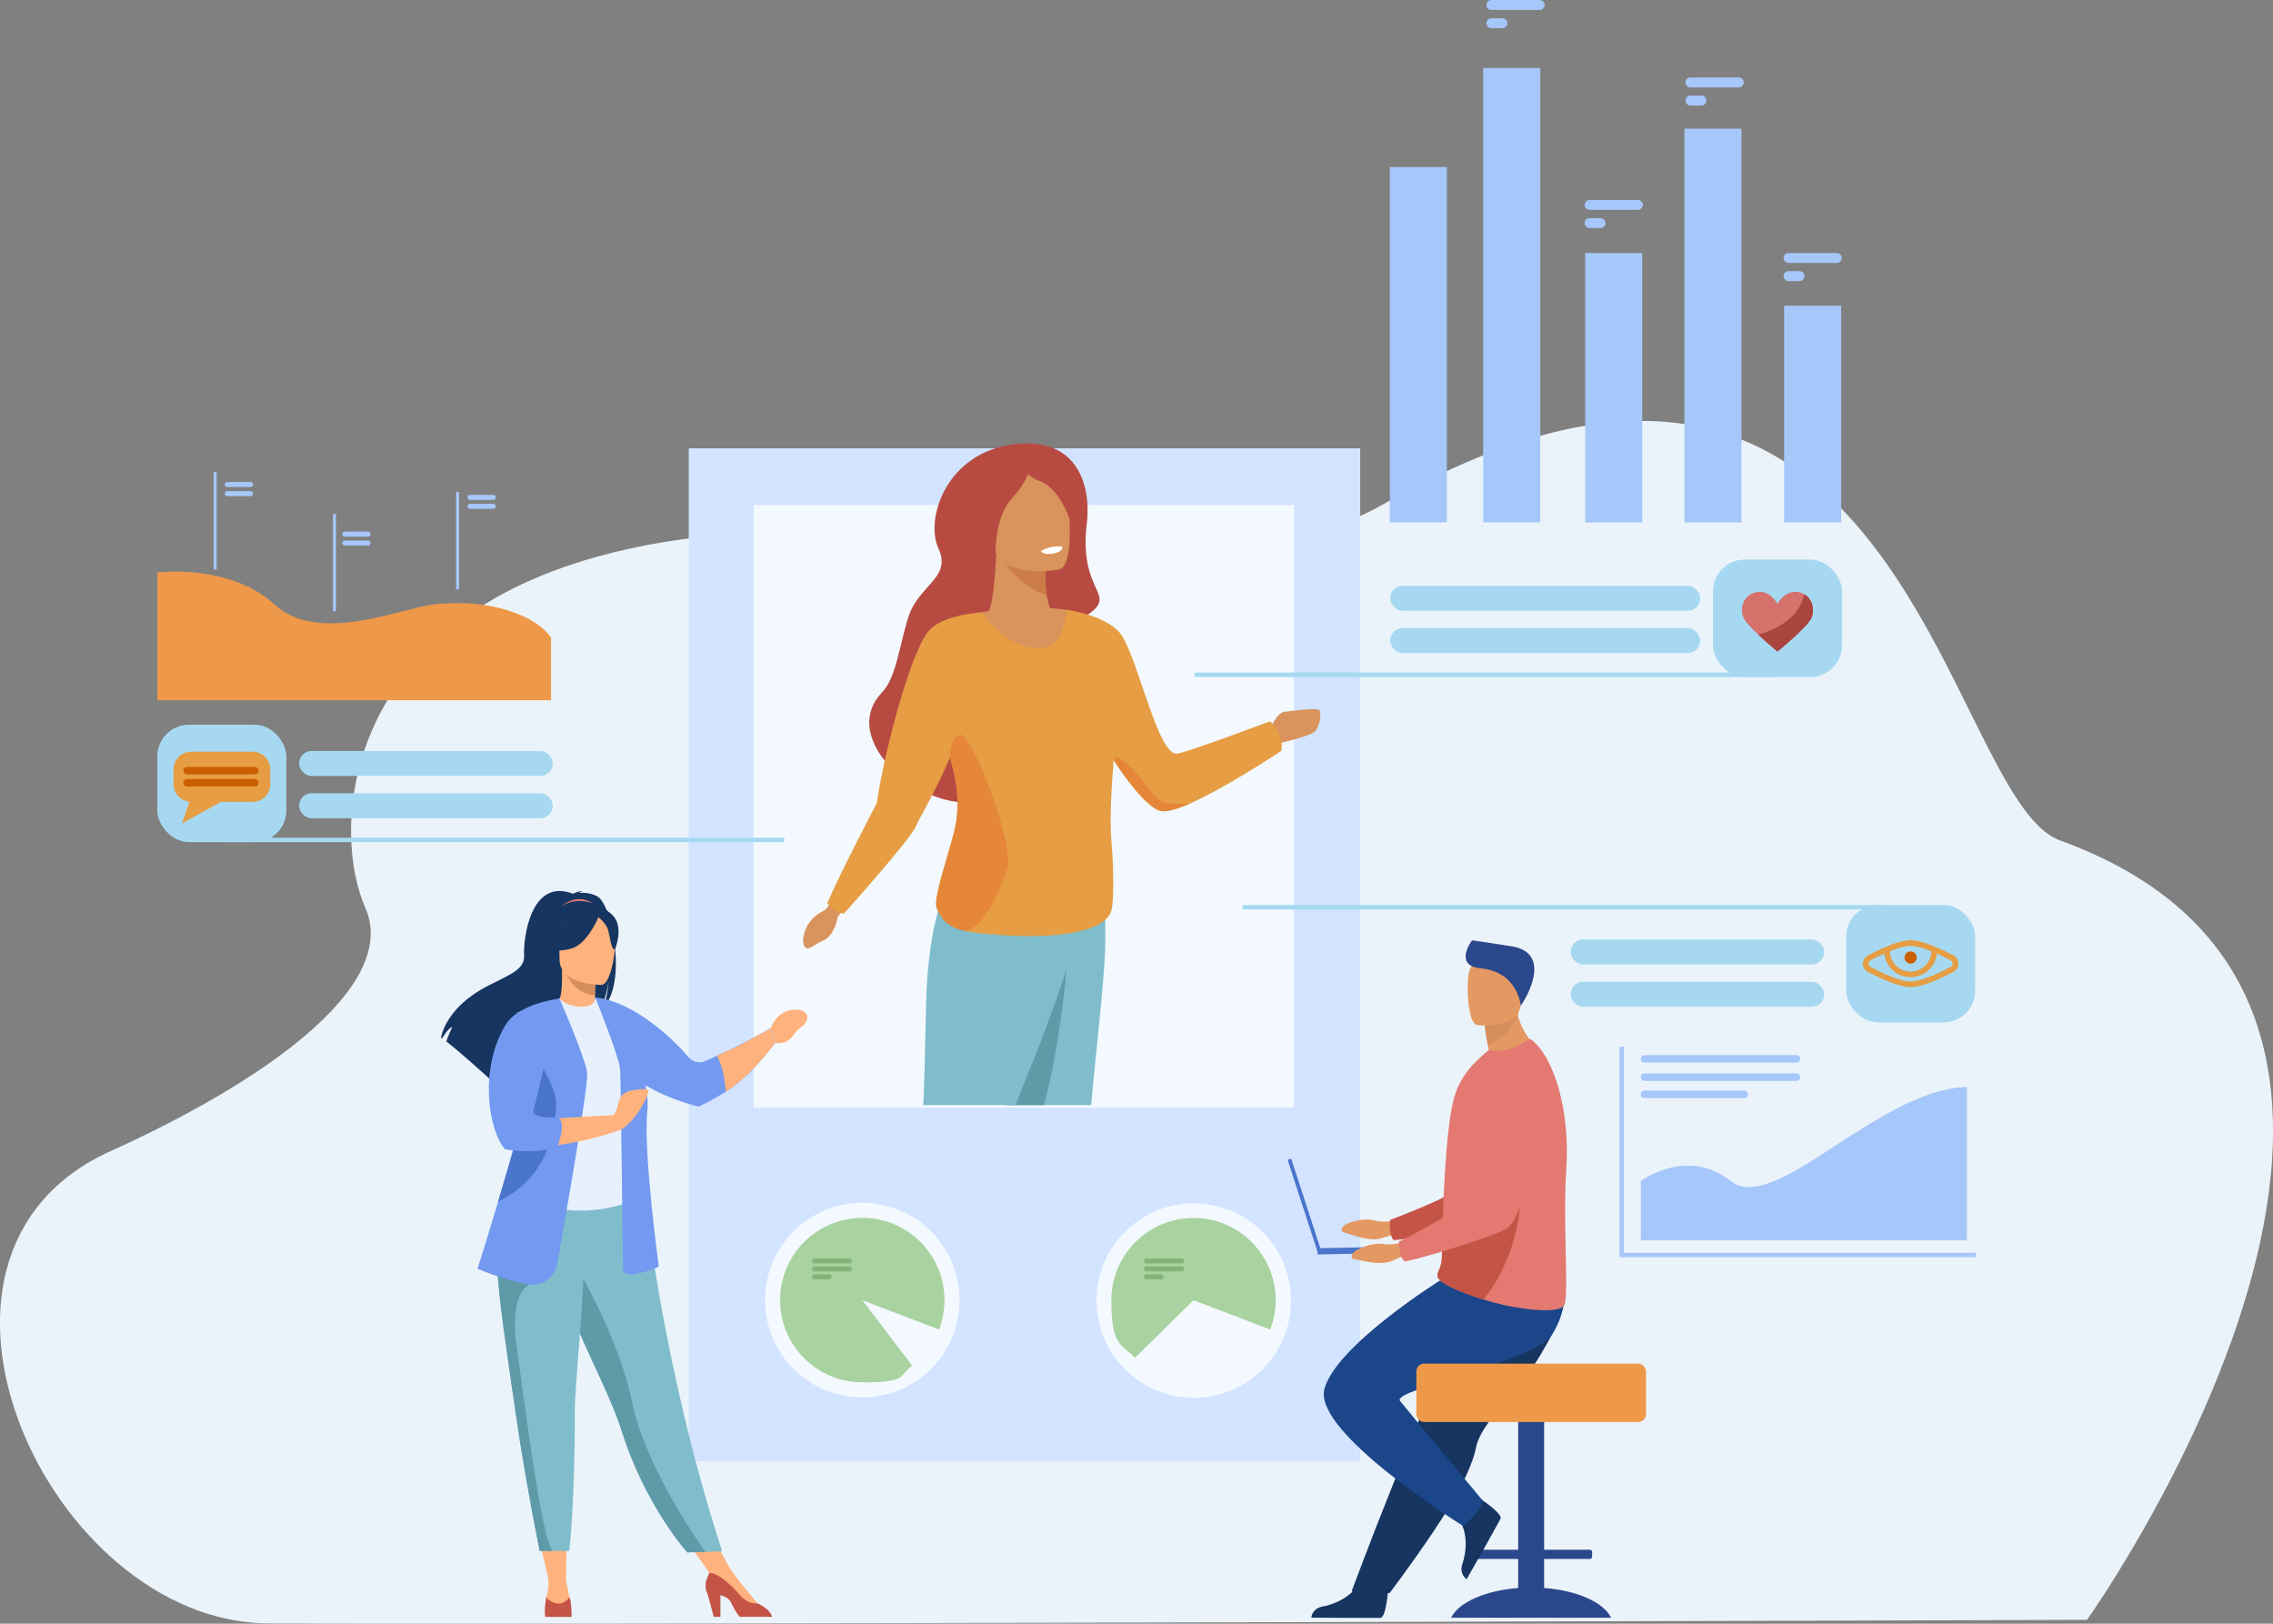 <?xml version="1.0" encoding="UTF-8"?>
<svg id="Layer_1" xmlns="http://www.w3.org/2000/svg" version="1.1" xmlns:xlink="http://www.w3.org/1999/xlink" viewBox="0 0 2418.7 1727.6">
  <rect x="0" y="0" width="2418.7" height="1727.6" fill="#808080" stroke="none"/>
  <!-- Generator: Adobe Illustrator 29.4.0, SVG Export Plug-In . SVG Version: 2.1.0 Build 152)  -->
  <defs>
    <style>
      .st0 {
        fill: #1c468a;
      }

      .st1 {
        fill: #2b478b;
      }

      .st2 {
        fill: #82b378;
      }

      .st3 {
        fill: #cc7c46;
      }

      .st4 {
        fill: #80bdcc;
      }

      .st5 {
        fill: #b84c42;
      }

      .st6 {
        fill: #a6c7f9;
      }

      .st7 {
        fill: #fff;
      }

      .st8 {
        fill: #e69d43;
      }

      .st9 {
        fill: #d2e4ff;
      }

      .st10 {
        fill: #e37970;
      }

      .st11 {
        fill: #e49963;
      }

      .st12 {
        fill: #c45446;
      }

      .st13 {
        fill: #ca5f00;
      }

      .st14 {
        fill: none;
      }

      .st15 {
        fill: #d68d5d;
      }

      .st16 {
        fill: #f3f9ff;
      }

      .st17 {
        fill: #aa443e;
      }

      .st18 {
        fill: #ebf3fa;
      }

      .st19 {
        fill: #163560;
      }

      .st20 {
        fill: #e58638;
      }

      .st21 {
        fill: #ffb27d;
      }

      .st22 {
        fill: #e7f1fd;
      }

      .st23 {
        fill: #d9935c;
      }

      .st24 {
        fill: #ee9849;
      }

      .st25 {
        fill: #d6716b;
      }

      .st26 {
        fill: #a8d29f;
      }

      .st27 {
        fill: #a6d9f1;
      }

      .st28 {
        fill: #5f9aa8;
      }

      .st29 {
        fill: #739af0;
      }

      .st30 {
        fill: #4a75cb;
      }

      .st31 {
        clip-path: url(#clippath);
      }

      .st32 {
        fill: #b74b42;
      }
    </style>
    <clipPath id="clippath">
      <rect class="st14" x="732.9" y="360.2" width="714.5" height="815.6"/>
    </clipPath>
  </defs>
  <path class="st18" d="M2220.8,1723.5s463.8-651.1-28.6-829.2c-124-44.9-167.3-672.9-718.2-358.9-219.1,124.9-534.6-26.2-836.7,56.4-277.5,75.9-283.8,294.7-248.8,373.4,38.3,86.1-114.5,189-271.1,259.7-245.6,110.9-65,500.5,167,502.3,232,1.9,1936.4-3.7,1936.4-3.7Z"/>
  <g>
    <g>
      <rect class="st27" x="167.4" y="771.2" width="137.3" height="124.9" rx="33.6" ry="33.6" transform="translate(472.1 1667.2) rotate(180)"/>
      <path class="st8" d="M268.9,799.8h-65.6c-10.2,0-18.6,8.4-18.6,18.6v16.1c0,9.7,7.5,17.6,16.9,18.5l-7.9,23.1,41.5-22.9h33.8c10.2,0,18.6-8.4,18.6-18.6v-16.1c0-10.2-8.4-18.6-18.6-18.6Z"/>
      <rect class="st13" x="195" y="816" width="80.1" height="7.9" rx="3.9" ry="3.9"/>
      <rect class="st13" x="195" y="828.9" width="80.1" height="7.9" rx="3.9" ry="3.9"/>
    </g>
    <g>
      <rect class="st27" x="1822.8" y="595.4" width="137.3" height="124.9" rx="33.6" ry="33.6"/>
      <path class="st25" d="M1927.9,656.8c-3.8,10-36.5,36.4-36.5,36.4,0,0-10.7-8.7-20.5-18-7.4-6.9-14.3-14.2-15.9-18.5-3.9-10,.2-24.3,14.5-26.7,14.2-2.4,21.9,12.5,21.9,12.5,0,0,7.7-14.9,22-12.5,2.5.4,4.7,1.2,6.5,2.3,8.9,5,11.1,16.2,8,24.4Z"/>
      <path class="st17" d="M1927.9,656.8c-3.8,10-36.5,36.4-36.5,36.4,0,0-10.7-8.7-20.5-18,38.9-10.9,47.3-33.4,49-42.8,8.9,5,11.1,16.2,8,24.4Z"/>
    </g>
    <g>
      <path class="st24" d="M167.4,609.1s77.2-9.6,124.4,33.9c47.2,43.5,135.1,3.9,170.5,0,61.5-6.7,109.8,13.4,124.1,35.6v66.4H167.4v-135.8Z"/>
      <rect class="st6" x="227.3" y="502.3" width="3.2" height="103.7"/>
      <rect class="st6" x="354.3" y="546.7" width="3.2" height="103.7"/>
      <rect class="st6" x="485.3" y="523.3" width="3.2" height="103.7"/>
      <path class="st6" d="M266.6,518.2h-24.8c-1.5,0-2.7-1.2-2.7-2.7h0c0-1.5,1.2-2.7,2.7-2.7h24.8c1.5,0,2.7,1.2,2.7,2.7h0c0,1.5-1.2,2.7-2.7,2.7Z"/>
      <path class="st6" d="M266.6,527.9h-24.8c-1.5,0-2.7-1.2-2.7-2.7h0c0-1.5,1.2-2.7,2.7-2.7h24.8c1.5,0,2.7,1.2,2.7,2.7h0c0,1.5-1.2,2.7-2.7,2.7Z"/>
      <path class="st6" d="M391.7,571h-24.8c-1.5,0-2.7-1.2-2.7-2.7h0c0-1.5,1.2-2.7,2.7-2.7h24.8c1.5,0,2.7,1.2,2.7,2.7h0c0,1.5-1.2,2.7-2.7,2.7Z"/>
      <path class="st6" d="M391.7,580.5h-24.8c-1.5,0-2.7-1.2-2.7-2.7h0c0-1.5,1.2-2.7,2.7-2.7h24.8c1.5,0,2.7,1.2,2.7,2.7h0c0,1.5-1.2,2.7-2.7,2.7Z"/>
      <path class="st6" d="M524.9,531.9h-24.8c-1.5,0-2.7-1.2-2.7-2.7h0c0-1.5,1.2-2.7,2.7-2.7h24.8c1.5,0,2.7,1.2,2.7,2.7h0c0,1.5-1.2,2.7-2.7,2.7Z"/>
      <path class="st6" d="M524.9,541.4h-24.8c-1.5,0-2.7-1.2-2.7-2.7h0c0-1.5,1.2-2.7,2.7-2.7h24.8c1.5,0,2.7,1.2,2.7,2.7h0c0,1.5-1.2,2.7-2.7,2.7Z"/>
    </g>
    <g>
      <polygon class="st6" points="2102.4 1337.6 1723.3 1337.6 1723.3 1113.6 1728 1113.6 1728 1332.9 2102.4 1332.9 2102.4 1337.6"/>
      <g>
        <path class="st6" d="M1841.8,1256.6c-46.4-36.9-95.8,0-95.8,0v63.2h347v-163.3c-94.3,2.4-204.8,137.1-251.2,100.1Z"/>
        <path class="st6" d="M1750,1130.6h161.7c2.2,0,4-1.8,4-4s-1.8-4-4-4h-161.7c-2.2,0-4,1.8-4,4s1.8,4,4,4Z"/>
        <path class="st6" d="M1750,1150.1h161.7c2.2,0,4-1.8,4-4s-1.8-4-4-4h-161.7c-2.2,0-4,1.8-4,4s1.8,4,4,4Z"/>
        <path class="st6" d="M1749.3,1160.4h107.1c1.8,0,3.3,1.5,3.3,3.3v1.4c0,1.8-1.5,3.3-3.3,3.3h-107.1c-1.8,0-3.3-1.5-3.3-3.3v-1.4c0-1.8,1.5-3.3,3.3-3.3Z"/>
      </g>
    </g>
    <g>
      <g>
        <rect class="st6" x="1478.9" y="177.7" width="60.7" height="378.1"/>
        <rect class="st6" x="1578.3" y="72.3" width="60.7" height="483.5"/>
        <rect class="st6" x="1686.8" y="269.2" width="60.7" height="286.7"/>
        <rect class="st6" x="1792.4" y="136.9" width="60.7" height="419"/>
        <rect class="st6" x="1898.5" y="325.3" width="60.7" height="230.6"/>
      </g>
      <g>
        <path class="st6" d="M1850.2,82.4h-51.4c-2.9,0-5.3,2.4-5.3,5.3s2.4,5.3,5.3,5.3h51.4c2.9,0,5.3-2.4,5.3-5.3s-2.4-5.3-5.3-5.3Z"/>
        <path class="st6" d="M1810.5,101.7h-11.7c-2.9,0-5.3,2.4-5.3,5.3s2.4,5.3,5.3,5.3h11.7c2.9,0,5.3-2.4,5.3-5.3s-2.4-5.3-5.3-5.3Z"/>
        <path class="st6" d="M1638.4,0h-51.4c-2.9,0-5.3,2.4-5.3,5.3s2.4,5.3,5.3,5.3h51.4c2.9,0,5.3-2.4,5.3-5.3s-2.4-5.3-5.3-5.3Z"/>
        <path class="st6" d="M1598.7,19.4h-11.7c-2.9,0-5.3,2.4-5.3,5.3h0c0,2.9,2.4,5.3,5.3,5.3h11.7c2.9,0,5.3-2.4,5.3-5.3h0c0-2.9-2.4-5.3-5.3-5.3Z"/>
        <path class="st6" d="M1742.9,212.7h-51.4c-2.9,0-5.3,2.4-5.3,5.3s2.4,5.3,5.3,5.3h51.4c2.9,0,5.3-2.4,5.3-5.3s-2.4-5.3-5.3-5.3Z"/>
        <path class="st6" d="M1703.2,232.1h-11.7c-2.9,0-5.3,2.4-5.3,5.3h0c0,2.9,2.4,5.3,5.3,5.3h11.7c2.9,0,5.3-2.4,5.3-5.3h0c0-2.9-2.4-5.3-5.3-5.3Z"/>
        <path class="st6" d="M1954.6,269.2h-51.4c-2.9,0-5.3,2.4-5.3,5.3s2.4,5.3,5.3,5.3h51.4c2.9,0,5.3-2.4,5.3-5.3s-2.4-5.3-5.3-5.3Z"/>
        <path class="st6" d="M1914.9,288.5h-11.7c-2.9,0-5.3,2.4-5.3,5.3s2.4,5.3,5.3,5.3h11.7c2.9,0,5.3-2.4,5.3-5.3s-2.4-5.3-5.3-5.3Z"/>
      </g>
    </g>
    <g>
      <rect class="st9" x="732.9" y="477" width="714.5" height="1077.5"/>
      <rect class="st16" x="801.9" y="537.3" width="575.2" height="641.2"/>
      <circle class="st16" cx="917.6" cy="1383.3" r="103.5" transform="translate(-711.6 1701.7) rotate(-67.5)"/>
      <path class="st26" d="M1005,1383.3c0-48.3-39.1-87.5-87.4-87.5s-87.5,39.2-87.5,87.5,39.1,87.5,87.5,87.5,38.3-6.7,53-17.9l-53-69.5,81.7,31.2c3.7-9.7,5.7-20.2,5.7-31.2Z"/>
      <circle class="st16" cx="1270.1" cy="1383.3" r="103.5" transform="translate(-368.1 2301.6) rotate(-76.7)"/>
      <path class="st26" d="M1270.1,1295.9c-48.3,0-87.5,39.2-87.5,87.5s9.6,45.6,25.1,61.3l62.3-61.3,81.7,31.2c3.7-9.7,5.7-20.2,5.7-31.2,0-48.3-39.1-87.5-87.4-87.5Z"/>
      <g>
        <path class="st2" d="M1257.3,1338.9h-37.2c-1.5,0-2.7,1.2-2.7,2.7h0c0,1.5,1.2,2.7,2.7,2.7h37.2c1.5,0,2.7-1.2,2.7-2.7h0c0-1.5-1.2-2.7-2.7-2.7Z"/>
        <path class="st2" d="M1257.3,1347.4h-37.2c-1.5,0-2.7,1.2-2.7,2.7s1.2,2.7,2.7,2.7h37.2c1.5,0,2.7-1.2,2.7-2.7s-1.2-2.7-2.7-2.7Z"/>
        <path class="st2" d="M1235.4,1355.8h-15.4c-1.5,0-2.7,1.2-2.7,2.7s1.2,2.7,2.7,2.7h15.4c1.5,0,2.7-1.2,2.7-2.7s-1.2-2.7-2.7-2.7Z"/>
      </g>
      <g>
        <path class="st2" d="M904.1,1338.9h-37.2c-1.5,0-2.7,1.2-2.7,2.7h0c0,1.5,1.2,2.7,2.7,2.7h37.2c1.5,0,2.7-1.2,2.7-2.7h0c0-1.5-1.2-2.7-2.7-2.7Z"/>
        <path class="st2" d="M904.1,1347.4h-37.2c-1.5,0-2.7,1.2-2.7,2.7s1.2,2.7,2.7,2.7h37.2c1.5,0,2.7-1.2,2.7-2.7s-1.2-2.7-2.7-2.7Z"/>
        <path class="st2" d="M882.2,1355.8h-15.4c-1.5,0-2.7,1.2-2.7,2.7s1.2,2.7,2.7,2.7h15.4c1.5,0,2.7-1.2,2.7-2.7s-1.2-2.7-2.7-2.7Z"/>
      </g>
      <g>
        <polygon class="st21" points="571.8 1630.1 584 1681.5 602.3 1681.4 603 1630.1 571.8 1630.1"/>
        <polygon class="st21" points="725.8 1632.3 760.5 1681.5 774.1 1664.1 753.1 1625.5 725.8 1632.3"/>
        <path class="st19" d="M635.4,953.7c-6.3-3.6-13.9-4-19.2-3.7,1.4-1.4,4-1.9,4-1.9-3.3-.5-10.6,2.8-10.6,2.8-45.7-17.6-52.9,49.7-51.9,65.3,1,15.6-15.4,20.7-39.1,33-45.4,23.5-49.3,55-49.3,55,.4.2.7.4,1.1.7,2.2-3.8,6.9-11,10.8-12.1-.1.3-4.6,9.9-6.3,15.3,13.4,10.2,38.4,32.7,55.9,48.7,0-3.1,0-7.6,1.2-9.9l2.2,13c9.3,8.6,15.8,14.6,15.8,14.6-1.2-12.6,57.1-79.3,87.5-99.2,7.4-10.9,10-30.1,10.2-31.7-1.3,15.3-3.9,23.8-6.2,28.6,25.7-23.7,10.8-109.1-6-118.6Z"/>
        <path class="st21" d="M635.5,1076.3c.2,0-14.7,7.8-25.8,4.7-10.5-2.9-17.4-16.5-17.2-16.5,4.4-.9,5.7-7,5.6-33.2l2,.4,33.8,6.7s-.8,10.6-.8,20.6c0,8.4.5,16.4,2.4,17.3Z"/>
        <path class="st10" d="M597.3,964.8s16.7-17.7,37.6-.9c0,0-12.2-2.1-37.6.9Z"/>
        <path class="st15" d="M633.9,1038.4s-.8,10.6-.8,20.6c-18.9-.5-28.9-17.8-33-27.3l33.8,6.7Z"/>
        <path class="st19" d="M596.7,1028.1s-9.9-15.7-12.3-29c-1.7-9.6,3.2-45,38.8-39.9,0,0,10.3,1,20.1,7.6,7.7,5.2,18.9,16.5,6.4,47.4l-3.2,10.4-49.7,3.5Z"/>
        <path class="st4" d="M768.6,1650.6l-17.9.5-19.4.6s-44.8-49.8-69.9-129.7c-.6-1.9-1.2-3.7-1.9-5.6-13.7-40.1-42.2-90.4-57.2-135.9-2.4-7.3-4.5-14.1-6.5-20.5-.6-2.1-1.2-4.1-1.8-6.1-11.1-38.4-14.3-63.7-17.2-90.7l108.4.9s17.5,184.2,83.3,386.6Z"/>
        <path class="st22" d="M670.1,1201.8c-.3,51.6,7.6,73.7,7.6,73.7,0,0-46.4,23.6-101.6,6.2-.6-.2-45.7-10.5-45.7-10.5.9-2.1,9.1-36.9,10-38.8,11.6-25,20.5-36,21.9-43.7,2.6-14.4,2.6-29.2,1.3-43.2-3.4-37.1-13.4-67.9-13.4-67.9,15-3.4,29.5-9.3,45.1-15.1,3.6,4.5,14.2,9,23.8,8.8,11-.2,14.4-4.9,14-10.1,11.7,6.5,21,12.7,21,12.7,10,17.3,30.1,34.1,31.6,60.6.4,6.5-15.7,65.8-15.7,67.2Z"/>
        <path class="st28" d="M576.8,1207.5c-4.7,6.7-13.8,47.5-36.4,52.6,11.6-29.1,20.5-41.8,21.9-50.7,2.6-16.7,2.6-33.9,1.3-50.2,7.6-13.3,13.2-22.4,13.2-22.4.6-2.1,12-37.5,15.7-5.9,3.7,31.6-10.4,69.1-15.7,76.6Z"/>
        <path class="st21" d="M640.2,1047.9s-44.7.7-44.8-27.1c0-27.9-5.8-46.5,22.7-48.2,28.6-1.6,34.1,9,36.4,18.3,2.3,9.3-2.7,56.1-14.4,57Z"/>
        <path class="st19" d="M653.3,975.4c-6.9-8.4-12.1-6.5-15.1-4-9.7-14.4-40.2,6.4-40.2,6.4-3,20-17.4,31.4-17.4,31.4,0,0,8.2,5,26.9.2,14.8-3.8,25.5-24.9,29.4-33.6,2.7,2.4,8.3,7.8,10,13.2,2.2,7.1,3.2,21.7,7.5,21.2,0,0,9.2-22.2-1.1-34.8Z"/>
        <path class="st21" d="M583.4,1678.7s1.5,10.2-2.3,21.1c0,0-3,13.7,10.4,13.9,13.4.3,16.7-1,15.2-9.4-1.5-8.4-4.4-22.8-4.4-22.8l-18.9-2.8Z"/>
        <path class="st12" d="M608,1720.4s0,0,0,0h-27.8s0,0,0,0c-1.5-7.1,1-20.6,1-20.6,15.2,14.6,24.8-.4,24.8-.4,2.5,6.2,2.2,21,2.2,21Z"/>
        <path class="st21" d="M806.5,1706.3s-24.8-28.1-32.4-42.1l-18.4,9.4,41.2,38.7,9.6-1.3v-4.7Z"/>
        <path class="st12" d="M821.7,1720.3h-34.4c-3-2.7-5.9-8.2-9.5-15.4-2-4.1-6.6-6.4-11.2-7.7v23.1h-7.1l-6.6-24.6c-4.4-8.2-1.1-15.8,2-22.3,3.6,0,14,2.6,32.3,23.6,6,6.9,12.7,9.4,19.3,9.2,0,0,.2.1.3.1,10.4,4.8,13.8,10.7,14.9,13.9Z"/>
        <path class="st29" d="M820,1094.1s-29.4,16.4-39.8,21.1c-3.7,1.7-10.5,4.8-17.4,8.1-4.2,1.9-8.4,3.9-12,5.6-6.2,2.9-13.5,1.3-17.9-3.9-15.9-18.6-57-58.8-99.5-63.8h-.1c0,0,0,0,0,0,0,0,0,0,0,0l.2.5c2.4,5.9,25.7,64.1,26.4,76.4.8,12.9,3,211.6,3,211.6,0,0-1.5,9.1,16,5.3,17.5-3.8,22.1-7.6,22.1-7.6,0,0-16.7-122.5-12.2-165.1.9-8.4,0-17.8-1.8-27.5,25.9,15.7,56.4,22.6,56.4,22.6,0,0,11.4-5,29.1-15.9,7.4-4.6,16-11.9,24.5-19.7,10.2-9.4,27.9-32.1,27.9-32.1l-4.7-15.6Z"/>
        <path class="st28" d="M750.7,1651.2l-19.4.6s-44.8-49.8-69.9-129.7c-.6-1.9-1.2-3.7-1.9-5.6-13.7-40.1-42.2-90.4-57.2-135.9-2.4-7.3-4.5-14.1-6.5-20.5-.6-2.1-1.2-4.1-1.8-6.1l16-12.1s47.9,77.6,62.8,150.7c12.9,63.5,64.5,139.8,77.9,158.8Z"/>
        <path class="st4" d="M611.7,1499.2c.3,35.5-1.5,117.2-6.1,151h-17.2c-9.5,0-14.2-.1-14.2-.1-11.6-58.8-19.9-107.4-25.9-149.3-4.9-34.4-9.3-63.9-12.7-89.3-3.4-25.5-5.8-46.9-6.6-65-.1-2.8-.2-5.6-.3-8.3,0-2.7,0-5.3,0-7.9l93.7-9.1c-1.2,62.2-10.8,157.4-10.7,178.1Z"/>
        <path class="st28" d="M588.4,1650.2c-9.5,0-14.2-.1-14.2-.1-11.6-58.8-19.9-107.4-25.9-149.3-4.9-34.4-9.3-63.9-12.7-89.3-3.4-25.5-5.8-46.9-6.6-65l34.4,20.2s-21.9,7.7-13.6,66.3c8.4,58.6,26.9,208.9,38.6,217.2Z"/>
        <path class="st29" d="M592.8,1345.9s-6.6,23.8-29.4,20.8c-22.8-3-55.3-16.7-55.3-16.7,0,0,9.8-30.8,21.9-71.3,14.7-49,32.9-112.2,41.4-152.1,2.4-11.2,4-20.5,4.7-27.2l19.3-36.8s27.8,63.4,29.4,79.4c1.5,16-32,203.9-32,203.9Z"/>
        <path class="st21" d="M674.3,1159.8c-11,1.4-15.2,7.3-16.6,15.2-.7,4.3-2.9,8.5-4.8,11.4-10.9.6-37,2-58.9,3.4l-1.8,28.7c18-2.2,40.1-6.8,65.5-15.5,2-.3,4.4-1.5,7.5-4.1,15.8-12.9,24.7-34.5,24.7-37.6,0-3.1-4.7-2.9-15.7-1.5Z"/>
        <path class="st30" d="M591.8,1175.4c-1,25.9-7.1,76.1-61.4,103-.1,0-.3.1-.4.2,14.7-49,32.9-112.2,41.4-152.1,10,14.9,20.9,34.7,20.4,48.9Z"/>
        <path class="st29" d="M595.4,1062.5s-43.5,4.8-57.6,28.2c-28.2,46.6-18.2,112-.5,131.9,0,0,19.6,5.6,54.1-.9.4,0,.9-.2,1.3-.2,0,0,11-27,1.1-32.3,0,0-29.2,1.5-26.1-8.1,3-9.6,27.7-118.5,27.7-118.5Z"/>
        <g>
          <path class="st21" d="M851.5,1074.6c-25-3.2-31.3,19.5-31.3,19.5l4.7,15.6c7.7,1.1,14.4-.9,20.6-9.8,6.2-8.9,7.9-5.5,11.9-12.1,5.4-9-3-12.3-5.9-13.2Z"/>
          <path class="st21" d="M780.2,1115.3c-3.7,1.7-10.5,4.8-17.4,8.1,3.7,6.6,8.3,18.5,9.5,38.2,7.4-4.6,17-12.3,25.2-20.3,13.2-12.9,27.1-31.4,27.1-31.4l-4.7-15.6s-29.4,16.4-39.8,21.1Z"/>
        </g>
      </g>
      <g>
        <g>
          <path class="st11" d="M1492.2,1297.4s-17.8,4.6-29.1,1.2c-11.3-3.4-30.7,2.2-33.9,6.3-3.1,4.1-2,5.8,3.6,7.2,5.6,1.4,25.4,9.9,38.4,5,13-4.9,30-5.1,30-5.1l-9-14.6Z"/>
          <path class="st12" d="M1645.7,1143.1s-20,141.8-53,154.5c-16.3,6.3-88.4,20.5-109.7,21.9,0,0-5.2-4.2-3.9-21.5,0,0,75.5-27.7,86.2-42.8,16-22.4-9.9-91.6,10.1-112.7,20-21.1,53.8-30.1,70.3.5Z"/>
        </g>
        <path class="st1" d="M1643.1,1689.6v-30.9h48.7c1.3,0,2.4-1.1,2.4-2.4v-5c0-1.3-1.1-2.4-2.4-2.4h-48.7v-176c0-4.9-4-9-9-9h-9.6c-4.9,0-9,4-9,9v176h-48.7c-1.3,0-2.4,1.1-2.4,2.4v5c0,1.3,1.1,2.4,2.4,2.4h48.7v30.9c-35.2,2.7-63.4,15.3-71.4,31.7h170.3c-7.9-16.4-36.1-29.1-71.4-31.7Z"/>
        <path class="st19" d="M1639,1441.9c-5.8,9.9-12.6,19.1-19.5,27.9-21.4,27.1-44.8,49.4-48.9,70.5-.8,4.2-2.1,8.7-3.8,13.5-1.7,4.8-3.8,9.9-6.2,15.2-9.1,19.8-22.7,41.9-36.3,62.1-23.5,34.8-45.6,63.9-45.6,63.9l-40.5-1.7c1.6-4.1,19.3-52.1,42.9-110.9,9.6-23.8,19.8-49.2,29.7-73.7,1.3-3.3,2.6-6.5,3.9-9.7,3-7.5,6-14.9,8.9-22,22.2-55.2,39.9-99.1,39.9-99.1,0,0,88.7-33.6,97.9-11.8,7.6,18,1.4,35.5-22.4,75.9Z"/>
        <path class="st19" d="M1477.5,1687.5s-2.1,33.4-8.5,33.9c-.9,0-32.8,0-32.8,0l-40.8-.2s.3-9.8,12.2-11.9c11.9-2.1,31.9-10.5,39.1-26.2,7.6-16.6,30.8,4.4,30.8,4.4Z"/>
        <path class="st19" d="M1571.3,1592s28.2,18.1,25.4,24c-.4.8-15.9,28.7-15.9,28.7l-20.1,35.5s-8.4-5-4.5-16.4c4-11.4,6.4-32.9-3.8-46.9-10.8-14.7,18.9-24.8,18.9-24.8Z"/>
        <path class="st0" d="M1533.1,1361.9s-111.3,69.4-123.8,116c-12.4,46.6,148.1,146,148.1,146,0,0,17.6-15.5,20.7-26.9,0,0-72.6-86.9-88.3-106.4-9.7-12,142.9-41.4,161.6-70.4,18.6-29,12-53.4,12-53.4l-130.3-4.8Z"/>
        <rect class="st24" x="1507.1" y="1450.9" width="244.4" height="62.1" rx="8.3" ry="8.3"/>
        <path class="st11" d="M1584.6,1118.8c-10.9,6.8-17,15.4-17,15.4,26.7,6.9,70.9-17.8,70.9-17.8,0,0-17.2-11.5-23.5-36.9-.3-1.3-.6-2.6-.9-3.9-.8-4.3-1.4-8.9-1.4-13.9l-12.3,11-20.4,18.3s.5,7.6,3,20.6c.4,2.3,1,4.7,1.5,7.3Z"/>
        <path class="st10" d="M1666.7,1244.6c-3.8,51.4,2.6,129.5-1.7,143-3.7,11.7-47.8,4.8-64.8.9-6.3-1.4-13.9-3.5-21.8-5.9-22-6.8-45.9-16.5-48.5-23.7,0-.3-.2-.6-.2-.8-.2-1-.2-2,0-3,.9-3.7,4.2-7.7,4.5-16.8.4-10.2.4-22.1.8-35,0-1.4,0-3,.2-4.5v-.5c0-.3,0-.5,0-.8.4-14.4,1.1-29.4,2-44.4.6-9.4,1.2-18.7,1.9-27.6,1.9-23,4.5-43.5,7.9-56.4,5.6-21.1,17.9-34.9,29.1-44.9l8.1-7c9,2,19.7.7,29.4-3.9,10.5-5,14.1-8.5,15.9-7.2,24.2,18.7,41.6,75.8,37.1,138.7Z"/>
        <path class="st12" d="M1578.5,1382.7c-22-6.8-45.9-16.5-48.5-23.7,0-.3-.2-.6-.2-.8,0-1,0-2,0-3,.9-3.7,4.2-7.7,4.5-16.8.4-10.2.4-22.1.8-35,0-1.4,0-3,.2-4.5v-.5c0-.3,0-.5,0-.8l83-37.6s4.8,66.9-39.8,122.8Z"/>
        <path class="st15" d="M1580.1,1090.9s.5,7.6,3,20.6c19.9-6.4,28.9-24.4,31.9-32,.9-2.2,1.2-3.5,1.2-3.5,0,0-.8-.2-2.1-.4-2.8-.6-8.1-1.7-13.7-2.9l-20.4,18.3Z"/>
        <path class="st11" d="M1572,1090.7s43.7,4.9,46.4-22.3c2.7-27.3,10.1-45-17.7-49.3-27.8-4.3-34.2,5.6-37.3,14.5-3.1,8.9-2.6,55.2,8.7,57.2Z"/>
        <path class="st1" d="M1618.2,1070.2s-2.8-36.2-42.6-39.9c-27.3-2.6-12.1-26-9.2-29.8,0,0,20.9,2.9,42.3,6.4,44.9,7.4,13.8,57.7,9.4,63.3Z"/>
        <g>
          <rect class="st30" x="1386.4" y="1230.8" width="4" height="105.3" transform="translate(-328.7 491.9) rotate(-18)"/>
          <rect class="st30" x="1402.7" y="1326.4" width="110.5" height="6.6" transform="translate(-28.1 31.4) rotate(-1.2)"/>
        </g>
        <g>
          <path class="st11" d="M1501.3,1319.2s-17.2,6.5-28.8,4.4c-11.6-2.1-30.3,5.6-33,10-2.7,4.4-1.3,5.9,4.4,6.7,5.7.8,26.3,7,38.7.7,12.4-6.3,29.2-8.3,29.2-8.3l-10.6-13.5Z"/>
          <path class="st10" d="M1636.9,1148.9s-4.2,143.2-35.6,159.4c-15.5,8-85.6,30.1-106.6,33.9,0,0-5.7-3.6-6.3-20.9,0,0,72-35.9,81-52,13.4-24.1-20-90-2.4-113.1,17.6-23.1,50.1-35.9,69.9-7.2Z"/>
        </g>
      </g>
      <g class="st31">
        <g>
          <path class="st23" d="M891.2,949.2l-7.3,11.8c-3.8,4.3-4.8,6.8-7.8,8.2-7.2,3.5-20.5,12.7-21.5,31.8,0,0,.2,10.8,7.5,7.3,7.3-3.5,4.1-3.2,14.4-7.9,10.3-4.7,14.1-19.8,15-24.9l8.4-11-8.8-15.2Z"/>
          <g>
            <path class="st23" d="M1350.8,776.9s7.7-18.9,16.2-19.6c8.5-.8,35.4-5,37.3-1.2,1.9,3.8,0,17.7-5.8,22.7-5.8,5-41.6,13.1-41.6,13.1l-6.2-15Z"/>
            <path class="st23" d="M1105.6,1563.5c-.7,4.1-1.4,8.3-1,12.6.4,4.2,6.6,8.3,6.6,8.3,4.1,1.8,9.6,2,16.1,1.8,1.9,0,3.9-.1,6-.3,2.9-.2,5.8-.1,8.8-.5,1.6-.2,3-.4,4.3-.5.3,0,.7,0,1,0,.3,0,.5,0,.8,0,7.4-.5,10,.7,15.9,1.6h34.8c15.3-2.7,21.1-8.9,22.1-11.9,1-3.3-10.8-5.8-24.1-8.8-.6-.1-1.3-.3-1.9-.4-1.8-.4-3.5-.8-5.3-1.2-15.8-3.7-31.5-8.4-36.6-23.5-5.5-16.1-4.2-63.8-4.2-63.8h-48s12.6,52.7,11.3,67.9c-.7,8.1-4.6,10.4-6.1,17.4-.1.5-.2,1-.3,1.5Z"/>
            <path class="st4" d="M1048.7,1059.6c4,22.7,9.8,46.2,14.8,70.7,8.1,39.3,14.1,81,7.9,126-.8,5.8-1.2,12.2-1.3,19-1.2,79.4,34.3,223.4,34.3,223.4,0,0,9.6,4.2,25.8,3.4,8.3-.4,21.1-5.8,21.1-5.8,0,0,3.4-89.2,3.6-209.3.1-87,17.2-201.5,20.7-268.9,2.1-40.7-2.4-95-2.4-95,0,0-70.7-56.9-96.2-27.8-25.1,28.8-43.4,79.3-28.2,164.3Z"/>
            <path class="st28" d="M1071.4,1256.2c-.8,5.8-1.2,12.2-1.3,19,53-76.8,64.7-244.1,64.7-244.1l-58.2,28.2s-6.4,31.4-13.1,70.9c8.1,39.3,14.1,81,7.9,126Z"/>
            <path class="st23" d="M951.5,1575.8c.4,4.2,2.7,6.9,6.5,8.6,0,0,0,0,0,0,2.3,1,5.2,1.6,8.4,1.9,3.2.3,6.8.2,10.6,0,3.8-.2,7.8-.7,12-1.2,1.6-.2,3-.4,4.3-.5.3,0,.7,0,1,0,.3,0,.5,0,.8,0,7.9-.5,10.4.8,17.3,1.9h31.8c16.4-2.5,22.5-9,23.5-12.1,1.1-3.3-10.8-5.8-24.1-8.8-.6-.1-1.3-.3-1.9-.4-1.8-.4-3.5-.8-5.3-1.2-15.8-3.7-31.5-8.3-36.6-23.5-5.5-16,2.4-62.8,2.4-62.8l-44.4-3.7s2.8,53.4,1.4,68.5c-.7,8.1-4.8,12.5-6.3,19.5-.1.5-.2,1-.3,1.5-.7,4.1-1.4,8.3-1.1,12.5Z"/>
            <path class="st4" d="M957.7,1502.7s11.4,5.4,19.7,7.1c8.2,1.6,25.3-1.6,25.3-1.6,3.1-34.6,10.2-88.6,24.2-149.6,15.8-69.4,39.4-151.5,72.3-229.2,7-16.6,36-95.1,40.9-115,14.9-59.9,0-53.4,0-53.4l-129.9-15.2s-16,8.2-23.4,92.8c-2.2,25.3-2.5,134.7-5.8,155.4-3.1,19.6-6.8,36-11.2,46.6-24.1,59.2-12.1,262.1-12.1,262.1Z"/>
            <path class="st5" d="M951.5,1576.1c.4,4.2,2.7,7,6.5,8.6h0c3.6,1.3,8.3,1.8,13.6,1.8s11.2-.5,17.3-1.2c1.6-.2,3-.3,4.4-.4.3,0,.7,0,1,0,.3,0,.5,0,.8,0,7.8-.5,10.3.8,16.9,1.8h32.8c16.1-2.6,22.1-8.9,23.1-12,1.1-3.3-10.8-5.9-24.1-8.8-3.5,1.7-20.2,9.3-40.9,7.2-18.2-1.7-36.9-9-50-10.9-.1.5-.2,1-.3,1.5-.7,4.1-1.4,8.3-1.1,12.6Z"/>
            <path class="st5" d="M1104.5,1576.1c.4,4.2,2.7,7,6.5,8.6,0,0,0,0,0,0,3.7,1.3,8.3,1.8,13.6,1.8s11.2-.5,17.3-1.2c1.6-.2,3-.3,4.4-.4.3,0,.7,0,1,0,.3,0,.5,0,.8,0,7.8-.5,10.3.8,16.9,1.8h32.8c16.1-2.6,22.1-8.9,23.1-12,1-3.3-10.8-5.8-24.1-8.8-3.5,1.7-20.2,9.3-40.9,7.2-18.2-1.7-36.9-9-50-10.9-.1.5-.2,1-.3,1.5-.7,4.1-1.4,8.3-1,12.6Z"/>
            <path class="st32" d="M1156.5,556.8c4.4-35.8-6.8-93.2-78.3-84-71.5,9.2-94.1,79.4-79.6,110.7,14.4,31.3-20.8,38.8-31.8,72.4-9.5,28.9-12.8,64.7-28.2,80.8-49.5,51.9,47.5,131.6,106,114.8,106.6-30.6,120.3-35.2,116.5-118.9-1.9-42.9-35.3-59.5-14.1-71.9,51.2-30-.4-22.8,9.5-103.8Z"/>
            <path class="st23" d="M1051.4,650.6l19.7,50.9,42.5,2.1,21.2-31.7c-13.4-10.2-19-25.5-21.1-39.1-1.7-10.9-1.2-20.8-.8-26.2.3-2.7.6-4.3.6-4.3l-53-16.1h-.2c-.7,14-1.4,25-2.3,33.6-3,30.3-6.7,30.9-6.7,30.9Z"/>
            <path class="st23" d="M1135,648.8c-2.7,0-49.2-9.5-127.6,10.6,0,0,43,196.8,28.4,233.9-14.6,37.1-20.1,70-20.1,70l158.3,2s-2.2-127.3,5.1-172.4c7.3-45.1-44-144.1-44-144.1Z"/>
            <path class="st8" d="M1010.6,806c-2.3-7.2-4.9-14.4-7.7-21.8-3.2-8.6-17.7-98.1-7.1-110.2,11.2-12.8,49.4-22.4,49.4-22.4,7.8,12.3,34.6,42.7,67.8,37.2,17.9-3,21.6-35.2,22-39.5v-.5c-.1,0,0,0,0,0,0,0,0,0,0,0,.1,0,.3,0,.4,0,5.2.8,46.9,7.6,59.2,28.8,18.3,31.4,38.1,125.7,57.7,124.3,9-.6,99.2-34.5,99.2-34.5,0,0,15,14.1,12.1,31.4,0,0-44.5,29.8-82.2,48.9-5.2,2.6-10.3,5.1-15.1,7.2-13.6,6-25,9.4-31.3,7.9-1.8-.4-3.7-1.2-5.7-2.4-8.2-4.7-17.7-15.1-26.8-26.9-6.1-7.9-12-16.4-17.2-24.3-.1-.2-.2-.3-.3-.5-2.2,30-4.5,62.6-2.2,88.1,1.8,19.4,3.1,61.5-.3,72.4-7,22.7-58.1,28.7-105.7,26.3-22.5-1.1-38.4-2.4-49.9-5.1-16.8-3.8-24.4-10.6-30-23.9-5.3-12.7,19.1-72.2,21.4-98.3,2.1-23.9-1.6-43.2-7.6-62.3Z"/>
            <path class="st8" d="M1045.1,651.6s-37.7,1.5-55.1,17.7c-19.7,18.4-49.1,130.7-57.1,185.4,0,0-39.8,75.9-52.5,106.1,0,0,2.4,4.1,7.1,7.2,4.6,3,10.4,4.2,10.4,4.2,0,0,71.9-80.2,76.6-92.9,4.7-12.7,75.4-121.9,70.5-227.7Z"/>
            <path class="st20" d="M996.9,966.6c5.5,13.3,13.2,20.1,30,23.9,22.4-4.3,37.2-45.6,44.8-65.9,8.8-23.4-36.9-143.7-49.5-142.6-9.4.8-11.2,16.2-11.5,24,6.1,19.1,9.8,38.4,7.6,62.3-2.3,26.1-26.7,85.6-21.4,98.3Z"/>
            <path class="st20" d="M1185.3,809.2c5.2,7.9,11.1,16.4,17.2,24.3,8.7,10.7,18.3,21.1,26.8,26.9,2,1.2,3.9,2,5.7,2.4,6.2,1.5,17.7-2,31.3-7.9-8.1.6-16,.3-23.8-.4-13.7-1.2-17.6-16-39.2-38.1-12.9-13.3-16.8-11.2-17.9-7.1Z"/>
            <path class="st3" d="M1060.5,586.1c8,13.1,27.3,40.1,53.2,46.7-1.7-10.9-1.2-20.8-.8-26.2.3-2.7.6-4.3.6-4.3l-53-16.1Z"/>
            <path class="st23" d="M1127.4,605.8s-63.7,12.8-71.1-27c-7.4-39.8-20.5-64.9,19.8-74.8,40.4-9.9,51.1,3.9,56.8,16.6,5.7,12.7,10.8,80.9-5.5,85.2Z"/>
            <path class="st32" d="M1044,506.7c10.8-12.1,26.3-14.5,37.7-14.3-6.8-8.3,20.7-26.4,52.1,4.5,13.5,13.3,11.5,39.6,4.2,54.8,0,0-11.1-32.6-31.4-39.7-4.5-1.6-8.8-4.2-12.7-7.4-2.5,6.2-7.4,15-17.4,25.9-20.9,22.9-16.9,69.2-16.9,69.2,0,0-34.4-71.8-15.6-93Z"/>
            <path class="st7" d="M1107.6,586.3s1.7,4.7,13.7,2.6c0,0,10.1-1.8,9.1-7.1,0,0-10.3-2.7-22.8,4.5Z"/>
          </g>
        </g>
      </g>
    </g>
    <path class="st27" d="M1273,715.6h617c1.3,0,2.3,1,2.3,2.3h0c0,1.3-1,2.4-2.3,2.4h-617c-1.3,0-2.3-1-2.3-2.3h0c0-1.3,1-2.4,2.3-2.4Z"/>
    <rect class="st27" x="1479.3" y="623.3" width="329.9" height="26.6" rx="13.2" ry="13.2"/>
    <rect class="st27" x="1479.3" y="668.3" width="329.9" height="26.6" rx="13.2" ry="13.2"/>
    <rect class="st27" x="1321.9" y="962.9" width="681.7" height="4.7" rx="2.3" ry="2.3"/>
    <rect class="st27" x="1671.3" y="999.6" width="269.9" height="26.6" rx="13.2" ry="13.2"/>
    <rect class="st27" x="1671.3" y="1044.6" width="269.9" height="26.6" rx="13.2" ry="13.2"/>
    <g>
      <path class="st27" d="M237.4,891.3h595.3c1.3,0,2.3,1,2.3,2.3h0c0,1.3-1,2.4-2.3,2.4H237.4c-1.3,0-2.3-1-2.3-2.3h0c0-1.3,1-2.4,2.3-2.4Z"/>
      <rect class="st27" x="318.3" y="799" width="269.9" height="26.6" rx="13.2" ry="13.2"/>
      <rect class="st27" x="318.3" y="844" width="269.9" height="26.6" rx="13.2" ry="13.2"/>
    </g>
    <g>
      <rect class="st27" x="1964.5" y="962.9" width="137.3" height="124.9" rx="33.6" ry="33.6"/>
      <g>
        <path class="st8" d="M2078.7,1016.6c-14.1-7.4-33.4-16.3-45.6-16.3s-31.5,8.9-45.6,16.3c-3.2,1.7-5.2,5-5.2,8.7,0,3.7,2,7,5.2,8.7,14.1,7.4,33.4,16.3,45.6,16.3s31.5-8.9,45.6-16.3c3.2-1.7,5.2-5,5.2-8.7,0-3.7-2-7-5.2-8.7ZM2055.2,1012.2c-.3,11.9-10.1,21.6-22.1,21.6s-21.8-9.6-22.1-21.6c8-3.3,16.2-5.8,22.1-5.8s14.1,2.6,22.1,5.8ZM2075.9,1028.7c-10.3,5.5-31.1,15.6-42.8,15.6s-32.5-10.1-42.8-15.6c-2.7-1.4-2.7-5.3,0-6.8,3.8-2,9.1-4.7,14.8-7.3,1.5,14.1,13.5,25.1,28,25.1s26.4-11,28-25.1c5.7,2.6,11,5.2,14.8,7.3,2.7,1.4,2.7,5.3,0,6.8Z"/>
        <path class="st13" d="M2033.1,1025.3c3.6,0,6.5-2.9,6.5-6.5s-2.9-6.5-6.5-6.5-6.5,2.9-6.5,6.5,2.9,6.5,6.5,6.5Z"/>
      </g>
    </g>
  </g>
</svg>